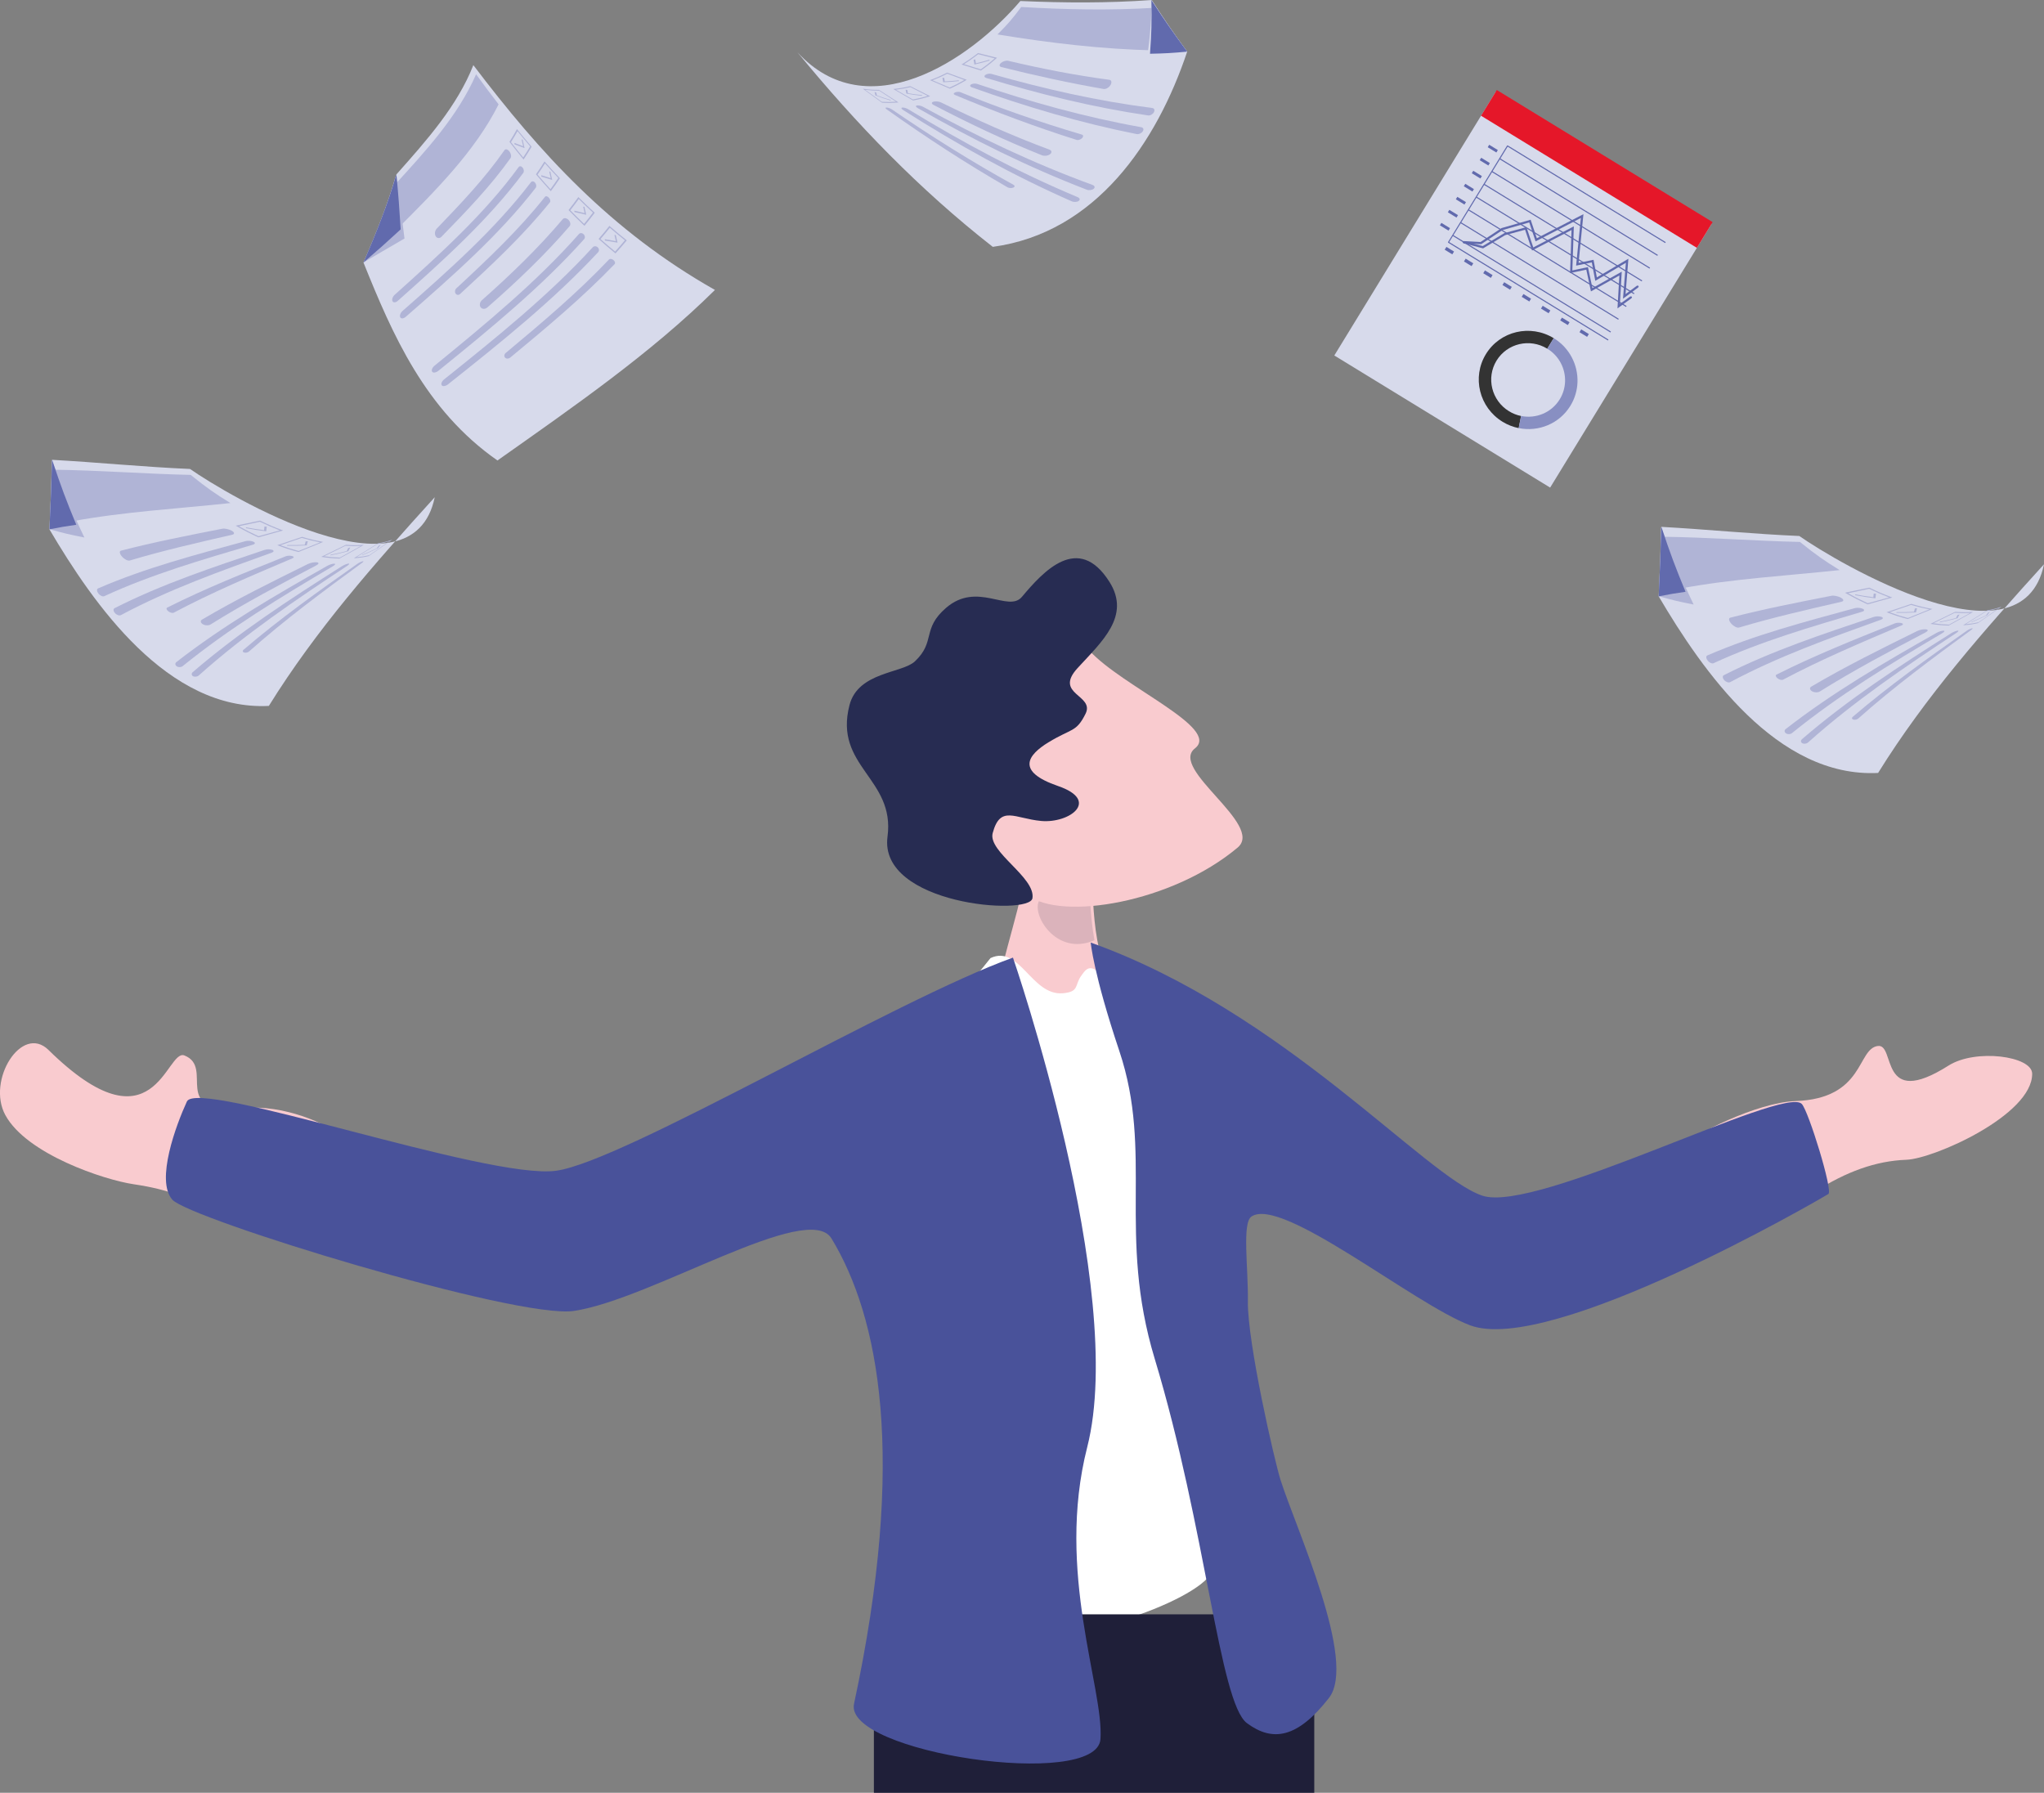 <?xml version="1.0" encoding="UTF-8"?><svg id="Layer_2" xmlns="http://www.w3.org/2000/svg" viewBox="0 0 903.84 792.75"><rect x="0" y="0" width="903.84" height="792.75" fill="#808080" stroke="none"/><defs><style>.cls-1{fill:#888fc2;}.cls-2{fill:#fff;}.cls-3{fill:#e51729;}.cls-4{fill:#b0b4d6;}.cls-5{fill:#49529a;}.cls-6{fill:#f9cbcf;}.cls-7,.cls-8{fill:#1f1f39;}.cls-9{fill:#333;}.cls-10{fill:#272c52;}.cls-11{fill:#dddde6;}.cls-8{opacity:.14;}.cls-12{fill:#d7daeb;}.cls-13{fill:#616aad;}</style></defs><g id="Layer_3"><g><path class="cls-6" d="M763.06,549.47c11.5-4.92,25.74-13.83,39.73-22.69,13.52-8.57,26.47-13.43,40.21-13.94,12.18-.45,55.74-19.79,55.61-38.07-.06-7.79-24.99-11.18-37-3.57-31.02,19.64-23.22-9.69-31.22-8.68-9.31,1.18-5.79,23.29-36.44,24.36-17.04,.6-45.41,14.96-50.41,20.17-4.99,5.21,19.52,42.43,19.52,42.43Z"/><path class="cls-6" d="M485.2,415.69c.82,4.53,1.96,8.81,3.55,11.93,3.19,6.26,2.63,16.05,10.6,25.31,5.97,6.93-25.94,1.91-25.94,1.91l-32.82-5.61c-1.75-14.47,10.78-46.49,11.79-59.71,1.1-14.5,17.45-29.42,17.45-29.42l13.43,28.14,.3,.64-.43,2.58s.03,12.89,2.07,24.23Z"/><path class="cls-8" d="M482.25,388.97l-.42,2.58s.07,12.88,2.12,24.22c-17.14,7.45-28.39-12.1-24.22-17.85,2.73-3.79,13.19-13.03,13.19-13.03l9.03,3.45,.3,.64Z"/><path class="cls-2" d="M437.98,423.66c12.94-6.06,18.14,16.73,32.01,15.55,7.32-.63,5.18-3.59,8.02-7.58,1.75-2.46,3.32-5.15,7.23-2.21,79.51,59.77,39.31,250.92,50.01,261.99,8.75,9.05-47.45,34.28-84.87,31.33-51.31-4.05-34.11-51.23-34.45-61.95-.34-10.72-19.19-195.65-19.19-195.65,0,0,22.67-17.73,41.24-41.47Z"/><rect class="cls-7" x="386.43" y="713.83" width="194.73" height="78.92"/><path class="cls-5" d="M808.48,527.97c-4.29,2.71-122.93,71.43-158.44,58.06-24.76-9.32-83.22-57.18-96.65-48.09-4.23,2.86-1.39,22.51-1.59,37.52-.23,18.14,11.76,70.57,14.47,79.04,6.95,21.77,33.97,80.24,21.36,96.35-13.99,17.88-24.92,19.49-36.23,11.12-12.16-9.01-18.09-85.96-40.81-161.18-16.66-55.16-.43-90.66-15.64-136.07-11.51-34.36-12.64-47.93-12.64-47.93,85.77,30.71,147.66,103.33,173.14,111.92,23.94,8.07,133.35-48.94,141.29-40.55,2.98,3.15,13.89,38.46,11.76,39.81Z"/><path class="cls-6" d="M136.32,549.08c-13.12-3.7-21.76-4.58-38.18-12.11-15.87-7.28-22.33-10.83-39.05-13.31-13.04-1.93-47.28-13.26-56.72-30.56-8.41-15.42,7.28-40.41,19.06-28.83,47.09,46.27,51.98-.75,60.11,2.44,13.68,5.38-7.05,26.08,25.98,23.24,18.37-1.58,36.73,7.05,42.92,11.89,6.19,4.85-14.13,47.24-14.13,47.24Z"/><g><path class="cls-6" d="M481.68,287.65c14.59,16.01,58.3,34.24,46.71,43.28-11.58,9.04,30.87,33.79,18.88,43.86-29.04,24.39-77.83,32.45-92.77,21.09-14.93-11.37-43.79-53.23-43.79-53.23l70.96-55Z"/><path class="cls-10" d="M463.65,328.24c10.24-6.28,12.25-4.29,16.38-12.65,4.13-8.36-14.24-8.5-3.52-20.19,10.72-11.68,23.62-23.03,14.08-38.1-13.8-21.81-29.38-4.48-38.7,6.62-6,7.15-19.76-7.04-33.56,4.88-10.83,9.35-4.47,14.88-13.77,23.65-5.62,5.3-25.08,4.61-28.91,19.29-7.1,27.25,20.26,32.38,16.8,58.22-4.03,30.14,62.87,35.14,64.09,27.22,1.42-9.24-19.82-20.51-17.58-28.82,3.37-12.53,9.71-6.41,21.44-5.34,12.53,1.14,26.26-8.98,7.48-15.44-18.79-6.46-13.5-13.67-4.23-19.36Z"/></g><path class="cls-5" d="M447.94,423.44c-52.01,18.64-172.14,90.12-201.99,94.25-30.14,4.18-158.54-41-163.31-30.61-4.77,10.38-13.9,34.86-6.47,43.38,7.44,8.52,152.5,52.98,177.62,49.22,34.28-5.13,103.61-48.98,113.89-32.03,20.91,34.46,33.46,96.36,9.96,205.77-4.64,21.62,107.45,38.17,108.98,15.58,1.53-22.59-19.93-73.9-5.87-129.05,17.82-69.87-32.83-216.51-32.83-216.51Z"/><g><g><rect class="cls-12" x="617.45" y="59.78" width="111.9" height="136.7" transform="translate(165.96 -332.73) rotate(31.47)"/><rect class="cls-3" x="650.14" y="68.05" width="111.9" height="13.34" transform="translate(142.88 -357.65) rotate(31.47)"/><g><path class="cls-13" d="M640.84,107.04l1.62-2.65,69.64,42.63,.25-.41-69.64-42.63,3.21-5.24,69.64,42.63,.25-.41-69.64-42.63,3.21-5.24,69.64,42.63,.25-.41-69.64-42.63,3.21-5.24,69.64,42.63,.25-.41-69.64-42.63,3.21-5.24,69.64,42.63,.25-.41-69.64-42.63,3.21-5.24,69.64,42.63,.25-.41-69.64-42.63,3.21-5.24,69.64,42.63,.25-.41-69.64-42.63,3.21-5.24,69.64,42.63,.25-.41-69.84-42.75c-.11-.07-.26-.03-.33,.08l-26.08,42.61c-.07,.11-.03,.26,.08,.33l70.61,43.22,.25-.41-70.4-43.1Z"/><rect class="cls-13" x="636.68" y="99.66" width="4.48" height="1.27" transform="translate(146.36 -318.83) rotate(31.47)"/><rect class="cls-13" x="640.21" y="93.9" width="4.48" height="1.27" transform="translate(143.87 -321.52) rotate(31.47)"/><rect class="cls-13" x="643.74" y="88.14" width="4.48" height="1.27" transform="translate(141.38 -324.2) rotate(31.47)"/><rect class="cls-13" x="647.26" y="82.38" width="4.48" height="1.27" transform="translate(138.89 -326.89) rotate(31.47)"/><rect class="cls-13" x="650.79" y="76.62" width="4.48" height="1.27" transform="translate(136.4 -329.58) rotate(31.47)"/><rect class="cls-13" x="654.31" y="70.86" width="4.48" height="1.27" transform="translate(133.9 -332.26) rotate(31.47)"/><rect class="cls-13" x="657.84" y="65.1" width="4.48" height="1.27" transform="translate(131.42 -334.94) rotate(31.47)"/><rect class="cls-13" x="638.91" y="110.11" width="3.95" height="1.46" transform="translate(152.14 -318.29) rotate(31.47)"/><rect class="cls-13" x="647.42" y="115.32" width="3.95" height="1.46" transform="translate(156.12 -321.97) rotate(31.47)"/><rect class="cls-13" x="655.94" y="120.53" width="3.95" height="1.46" transform="translate(160.1 -325.66) rotate(31.47)"/><rect class="cls-13" x="664.45" y="125.74" width="3.95" height="1.46" transform="translate(164.06 -329.33) rotate(31.47)"/><rect class="cls-13" x="672.96" y="130.96" width="3.95" height="1.46" transform="translate(168.04 -333) rotate(31.47)"/><rect class="cls-13" x="681.48" y="136.17" width="3.95" height="1.46" transform="translate(172.02 -336.7) rotate(31.47)"/><rect class="cls-13" x="689.99" y="141.38" width="3.95" height="1.46" transform="translate(175.98 -340.36) rotate(31.47)"/><rect class="cls-13" x="698.51" y="146.59" width="3.95" height="1.46" transform="translate(179.96 -344.04) rotate(31.47)"/><path class="cls-13" d="M647.34,107.63s-.58-.18-.44-.61c.05-.44,.67-.32,.67-.32l8.08,2.1,9.59-5.73,9.74-2.64,3.03,8.98,17.92-9.31-.65,19.47,6.9-1.46,1.98,9.27,12.96-7.25-.81,14.27,4.46-3.24s.5-.27,.79,.05c.28,.32-.21,.72-.21,.72l-6.11,4.44,.83-14.55-12.57,7.03-2.05-9.61-7.17,1.52,.64-19.05-17.45,9.06-3.1-9.18-8.8,2.39-9.76,5.85-8.47-2.2Z"/><path class="cls-13" d="M647.31,107.57s-.62-.21-.57-.56c.05-.35,.61-.4,.61-.4l7.34,.4,9.28-6.15,.07-.02,12.8-3.68,2.74,8.19,20.6-10.64-2.14,21.53,6.61-1.36,1.46,7.77,13.95-8.23-1.25,15.62,4.96-3.65s.54-.25,.76,.07c.23,.31-.19,.71-.19,.71l-6.66,4.91,1.27-15.88-13.53,7.99-1.54-8.16-6.93,1.43,2.09-21.07-20.02,10.34-2.8-8.38-11.84,3.4-9.43,6.24-7.66-.42Z"/></g><g><path class="cls-11" d="M634,139.58l-1.61,2.63,1.61-2.63Z"/><path class="cls-11" d="M628.59,156.44l-1.61,2.63,1.61-2.63Z"/><path class="cls-9" d="M667.27,181.84c-7.72-4.72-10.18-14.74-5.51-22.38,4.67-7.64,14.72-10,22.43-5.27l2.85-4.65c-10.31-6.31-23.74-3.16-29.98,7.05-6.25,10.21-2.95,23.6,7.36,29.91,2.26,1.39,4.68,2.31,7.13,2.81l1.05-5.36c-1.84-.37-3.64-1.07-5.34-2.11Z"/><path class="cls-1" d="M697.55,169c.27-7.61-3.49-15.18-10.5-19.47l-2.85,4.65c5.25,3.21,8.06,8.87,7.86,14.57-.1,2.68-.86,5.37-2.35,7.81-3.65,5.96-10.57,8.71-17.1,7.38l-1.05,5.36c8.73,1.77,17.97-1.9,22.85-9.86,2-3.27,3.02-6.86,3.14-10.44Z"/></g></g><g><path class="cls-12" d="M438.99,109.15c-32.46-25.38-60.33-54.31-86.43-86.11,30.94,33.86,76.07,3.83,98.63-22.59,19.43,.84,38.54,.96,57.95-.43,5.87,8.98,9.02,13.56,15.83,22.81-13.48,40.25-40.43,80.13-85.98,86.33Z"/><path class="cls-4" d="M510.59,22.29c-23.48-.55-46.35-3.28-69.51-7.06,4.42-4.39,6.54-6.82,10.5-12.14,19.85,1.17,39.35,1.56,59.21,.34,.18,7.71,.14,11.49-.19,18.86Z"/><path class="cls-12" d="M524.89,22.8c-7.22,2.86-10.86,4.03-18.2,5.95,1.73-10.98,2.28-16.75,2.6-28.76,5.79,8.98,8.9,13.56,15.6,22.8Z"/><path class="cls-4" d="M510.27,49.6c-.49,.92-1.65,1.56-2.58,1.45-24.48-3.61-47.95-9.4-71.62-16.59-.84-.27-.99-.86-.34-1.34h0c.66-.48,1.87-.68,2.71-.43,23.5,6.67,46.79,11.97,71.04,15.06,.92,.1,1.28,.93,.78,1.85h0Z"/><path class="cls-4" d="M505.35,58.05c-.54,.86-1.77,1.41-2.71,1.24-25.01-4.97-48.9-12.09-72.9-20.67-.85-.32-1-.89-.33-1.29h0c.67-.4,1.91-.5,2.76-.2,23.88,8.05,47.63,14.67,72.45,19.11,.94,.15,1.28,.96,.73,1.81h0Z"/><path class="cls-4" d="M478.5,61.06c-.62,.66-1.69,1.02-2.38,.82-18.36-5.8-36.17-12.49-53.92-19.92-.64-.28-.6-.75,.08-1.07h0c.68-.33,1.75-.39,2.4-.13,17.61,7.21,35.48,13.35,53.72,18.76,.68,.19,.73,.88,.1,1.55h0Z"/><path class="cls-4" d="M491.07,37.58c-.68,1.14-2.05,1.92-3.04,1.77-15.26-2.66-30.24-5.93-45.26-9.7-.95-.25-1.03-1.04-.18-1.79h0c.86-.75,2.31-1.2,3.26-.97,14.76,3.48,29.65,6.41,44.68,8.39,.97,.12,1.23,1.17,.54,2.3h0Z"/><path class="cls-4" d="M483.64,83.47c-.68,.6-2.05,.79-3.04,.43-26.06-10.04-50.6-22.25-74.83-36.12-.86-.5-1-1-.32-1.14h0c.69-.13,1.94,.14,2.8,.63,24.27,13.31,48.81,24.99,74.83,34.49,.99,.34,1.25,1.11,.56,1.71h0Z"/><path class="cls-4" d="M477.02,88.84c-.71,.53-2.1,.61-3.09,.19-26.11-11.48-50.53-25.08-74.58-40.38-.85-.55-1-1.04-.32-1.1h0c.67-.06,1.91,.32,2.76,.85,24.13,14.76,48.61,27.83,74.71,38.76,.99,.4,1.23,1.15,.52,1.67h0Z"/><path class="cls-4" d="M448.09,82.95c-.72,.32-1.87,.26-2.56-.12-18.48-10.65-36.13-22.15-53.51-34.52-.62-.45-.6-.79,.05-.76h0c.65,.02,1.68,.38,2.31,.82,17.48,11.97,35.21,23.07,53.75,33.33,.69,.37,.67,.94-.05,1.26h0Z"/><path class="cls-4" d="M464.34,68.18c-.91,.71-2.51,.91-3.58,.49-16.36-6.53-32.31-14.09-47.92-22.25-.99-.52-1.05-1.15-.12-1.44h0c.93-.29,2.48-.14,3.48,.35,15.62,7.67,31.54,14.76,47.85,20.84,1.06,.39,1.19,1.3,.29,2.01h0Z"/><path class="cls-13" d="M524.97,22.83c-6.69,.64-9.97,.8-16.44,.94,.66-9.21,.79-13.97,.61-23.75,5.87,8.98,9.02,13.56,15.83,22.81Z"/><path class="cls-4" d="M433.78,31.19c-3.42-1.04-5.14-1.57-8.6-2.67,2.96-1.84,4.42-2.85,7.29-5.06,3.39,.86,5.07,1.28,8.42,2.09-2.79,2.44-4.22,3.56-7.12,5.63Zm-7.51-2.8c2.98,.93,4.46,1.39,7.42,2.27,2.51-1.8,3.74-2.77,6.17-4.84-2.91-.72-4.37-1.09-7.3-1.84-2.49,1.9-3.75,2.78-6.3,4.41Z"/><path class="cls-4" d="M430.87,28.52c-.14-.85-.22-1.28-.36-2.12,.3-.05,.45-.08,.75-.13,.11,.69,.17,1.03,.29,1.72,2.38-.56,3.57-.88,5.91-1.58,.06,.14,.09,.21,.16,.36-2.67,.8-4.02,1.15-6.75,1.76Z"/><path class="cls-4" d="M420.02,39.2c-3.5-1.48-5.25-2.23-8.77-3.76,3.03-1.14,4.55-1.8,7.55-3.32,3.49,1.29,5.23,1.93,8.7,3.17-2.97,1.75-4.47,2.54-7.48,3.92Zm-7.67-3.7c3.04,1.31,4.56,1.95,7.59,3.22,2.61-1.2,3.91-1.87,6.48-3.35-3.01-1.09-4.51-1.64-7.53-2.78-2.6,1.31-3.91,1.89-6.53,2.91Z"/><path class="cls-4" d="M417.07,36.36c-.14-.78-.21-1.17-.34-1.94,.31,0,.47,0,.78,0,.11,.63,.16,.94,.27,1.57,2.46-.12,3.69-.21,6.13-.48,.06,.14,.09,.2,.15,.34-2.78,.3-4.19,.4-6.99,.51Z"/><path class="cls-4" d="M403.76,44.43c-3.5-1.99-5.25-3-8.75-5.06,2.97-.32,4.48-.58,7.5-1.28,3.53,1.81,5.28,2.7,8.79,4.45-3.03,.94-4.54,1.32-7.53,1.88Zm-7.65-4.77c3.03,1.76,4.54,2.63,7.57,4.34,2.6-.5,3.9-.81,6.52-1.59-3.04-1.53-4.55-2.31-7.6-3.89-2.61,.6-3.91,.83-6.49,1.14Z"/><path class="cls-4" d="M400.8,41.38c-.14-.69-.22-1.04-.36-1.73,.31,.06,.47,.09,.78,.16,.11,.56,.17,.84,.28,1.41,2.46,.41,3.69,.57,6.15,.82,.06,.13,.09,.2,.15,.33-2.81-.3-4.21-.5-7.01-.98Z"/><path class="cls-4" d="M390.04,45.42c-3.41-2.44-5.11-3.68-8.52-6.18,2.79,.38,4.22,.48,7.12,.48,3.47,2.27,5.2,3.38,8.67,5.58-2.95,.24-4.41,.26-7.27,.12Zm-7.47-5.7c2.95,2.15,4.43,3.21,7.38,5.31,2.47,.11,3.73,.1,6.28-.07-3-1.92-4.5-2.9-7.49-4.87-2.51-.01-3.74-.09-6.17-.38Z"/><path class="cls-4" d="M387.11,42.19c-.16-.62-.24-.93-.4-1.55,.3,.12,.45,.18,.75,.3,.13,.5,.2,.75,.32,1.26,2.37,.86,3.56,1.25,5.97,1.96,.06,.13,.1,.19,.16,.31-2.74-.81-4.11-1.27-6.8-2.27Z"/></g><g><path class="cls-12" d="M830.48,341.79c20.89-33.68,46.82-63.02,73.36-92.28-9.86,47.71-91.52-.83-108.21-12.5-20.39-.87-40.64-2.91-61.01-4.04-.33,11.64-.53,17.78-1.17,30.73,19.54,33.17,52.31,80.32,97.03,78.09Z"/><path class="cls-4" d="M743.16,260.21c23.17-4.3,46.92-5.61,70.32-8.12-6.97-4.29-10.52-6.77-17.57-12.45-20.34-.46-40.65-2.06-60.99-2.3,3.16,9.54,4.82,14.11,8.24,22.87Z"/><path class="cls-4" d="M733.49,263.64c5.88,1.67,8.94,2.42,15.42,3.68-5.38-11.2-10.17-22.68-14.39-34.37-.27,11.64-.45,17.77-1.02,30.69Z"/><path class="cls-4" d="M755.13,292.11c.76,.96,1.91,1.46,2.57,1.16,21.15-9.77,43.5-16.18,65.77-22.79,1-.3,1.11-.87,.22-1.29h0c-.9-.42-2.44-.56-3.44-.29-22.07,6.03-44.27,11.8-65.31,20.94-.65,.29-.57,1.31,.2,2.27h0Z"/><path class="cls-4" d="M762.44,300.75c.78,.86,1.95,1.24,2.63,.88,21.3-11.39,43.98-19.43,66.65-27.6,1.01-.36,1.15-.91,.29-1.24h0c-.86-.33-2.39-.33-3.4,0-22.53,7.57-45.11,14.99-66.36,25.78-.66,.34-.58,1.33,.2,2.18h0Z"/><path class="cls-4" d="M786.02,299.96c.8,.62,1.88,.88,2.43,.59,17.02-9.04,34.76-16.5,52.48-24.03,.76-.32,.71-.76-.11-1h0c-.82-.24-2.11-.2-2.87,.1-17.68,7.09-35.38,14.11-52.41,22.69-.54,.28-.33,1.02,.48,1.64h0Z"/><path class="cls-4" d="M765.56,275.77c1.08,1.22,2.61,1.97,3.43,1.72,14.92-4.45,30.12-7.92,45.29-11.4,1.14-.27,1.08-1.03-.15-1.74h0c-1.23-.71-3.17-1.13-4.3-.9-14.98,2.95-29.99,5.85-44.76,9.7-.8,.21-.59,1.41,.49,2.62h0Z"/><path class="cls-4" d="M789.77,324.29c.77,.5,1.94,.45,2.62-.11,20.76-16.85,43.5-30.6,66.46-44.19,.99-.58,1.25-1.06,.56-1.1h0c-.69-.03-2.08,.39-3.07,.95-23.02,13.05-45.82,26.25-66.73,42.55-.69,.54-.61,1.39,.16,1.89h0Z"/><path class="cls-4" d="M796.97,328.65c.75,.41,1.89,.24,2.56-.36,20.33-18.19,42.76-33.38,65.49-48.36,.97-.63,1.28-1.11,.65-1.07h0c-.63,.04-1.95,.57-2.93,1.18-22.83,14.45-45.39,29.11-65.9,46.8-.67,.58-.62,1.41,.13,1.82h0Z"/><path class="cls-4" d="M819.54,318.19c.68,.21,1.65,0,2.17-.47,15.84-14.09,32.85-26.66,49.94-39.16,.71-.52,.86-.83,.3-.72h0c-.55,.11-1.6,.6-2.32,1.11-17.23,12.12-34.37,24.32-50.38,38.03-.52,.45-.39,1,.29,1.21h0Z"/><path class="cls-4" d="M801.28,305.67c1.05,.61,2.58,.63,3.45,.09,15.14-9.49,30.93-17.8,46.73-26.12,1.15-.6,1.29-1.19,.28-1.35h0c-1.01-.15-2.79,.16-3.95,.73-15.83,7.81-31.64,15.61-46.86,24.59-.86,.51-.7,1.45,.35,2.06h0Z"/><path class="cls-13" d="M733.45,263.7c4.62-.91,6.96-1.3,11.89-2.02-4.48-10.84-6.65-16.58-10.71-28.72-.33,11.64-.53,17.78-1.17,30.73Z"/><path class="cls-4" d="M815.82,262.09c4.16-.85,6.31-1.29,10.76-2.24,4.14,1.98,6.19,2.85,10.19,4.36-4.5,1.27-6.68,1.87-10.9,3.03-3.96-1.82-5.97-2.85-10.05-5.16Zm10.71-1.74c-3.84,.83-5.7,1.23-9.32,1.98,3.52,1.95,5.26,2.83,8.7,4.42,3.66-.99,5.54-1.5,9.42-2.58-3.47-1.35-5.23-2.12-8.8-3.82Z"/><path class="cls-4" d="M829.31,264.57c.1-.81,.14-1.22,.24-2.03-.4-.03-.61-.05-1.01-.09-.08,.65-.11,.98-.18,1.64-3.18-.41-4.77-.67-7.93-1.27-.06,.14-.09,.21-.15,.35,3.59,.68,5.4,.96,9.03,1.4Z"/><path class="cls-4" d="M834.21,270.73c4.25-1.42,6.43-2.15,10.96-3.7,3.84,1.12,5.72,1.57,9.34,2.25-4.53,1.85-6.72,2.73-10.97,4.46-3.63-.98-5.5-1.58-9.33-3.01Zm10.84-3.25c-3.9,1.35-5.79,1.99-9.48,3.24,3.3,1.19,4.91,1.7,8.07,2.56,3.7-1.48,5.6-2.23,9.5-3.81-3.15-.63-4.77-1.03-8.08-1.99Z"/><path class="cls-4" d="M847.22,270.79c.2-.74,.31-1.1,.51-1.83-.39,.03-.59,.05-.98,.08-.16,.59-.24,.89-.4,1.49-3.06,.14-4.59,.17-7.65,.13-.07,.13-.11,.2-.18,.33,3.48,.04,5.22,0,8.7-.2Z"/><path class="cls-4" d="M853.63,275.87c4.23-2.06,6.41-3.11,10.91-5.31,3.32,.21,4.91,.21,7.93,.04-4.44,2.49-6.6,3.68-10.78,6.02-3.08-.1-4.69-.25-8.05-.75Zm10.71-4.9c-3.87,1.91-5.75,2.83-9.43,4.63,2.88,.39,4.28,.51,6.95,.61,3.64-2.01,5.51-3.04,9.34-5.16-2.63,.11-4.01,.1-6.86-.08Z"/><path class="cls-4" d="M865.62,273.36c.34-.67,.51-1,.86-1.66-.36,.11-.54,.16-.91,.26-.27,.54-.4,.81-.67,1.34-2.8,.73-4.21,1.06-7.05,1.62-.09,.13-.14,.19-.23,.32,3.22-.65,4.83-1.03,8.01-1.89Z"/><path class="cls-4" d="M868.05,276.5c4.13-2.56,6.25-3.88,10.63-6.61,2.72-.48,4-.81,6.35-1.61-4.28,2.99-6.36,4.44-10.4,7.26-2.46,.55-3.78,.74-6.58,.95Zm10.34-6.23c-3.76,2.37-5.6,3.51-9.18,5.75,2.4-.22,3.54-.39,5.68-.87,3.51-2.44,5.31-3.68,9-6.24-2.06,.66-3.17,.93-5.51,1.35Z"/><path class="cls-4" d="M878.76,272.01c.47-.63,.71-.93,1.19-1.55-.33,.16-.49,.24-.82,.4-.38,.5-.57,.75-.95,1.26-2.48,1.19-3.74,1.74-6.29,2.77-.11,.13-.16,.19-.27,.32,2.9-1.17,4.32-1.82,7.14-3.19Z"/></g><g><path class="cls-12" d="M118.88,312.15c20.89-33.68,46.82-63.02,73.36-92.28-9.86,47.71-91.52-.83-108.21-12.5-20.39-.87-40.64-2.91-61.01-4.04-.33,11.64-.53,17.78-1.17,30.73,19.54,33.17,52.31,80.32,97.03,78.09Z"/><path class="cls-4" d="M31.57,230.57c23.17-4.3,46.92-5.61,70.32-8.12-6.97-4.29-10.52-6.77-17.57-12.45-20.34-.46-40.65-2.06-60.99-2.3,3.16,9.54,4.82,14.11,8.24,22.87Z"/><path class="cls-4" d="M21.89,234c5.88,1.67,8.94,2.42,15.42,3.68-5.38-11.2-10.17-22.68-14.39-34.37-.27,11.64-.45,17.77-1.02,30.69Z"/><path class="cls-4" d="M43.53,262.47c.76,.96,1.91,1.46,2.57,1.16,21.15-9.77,43.5-16.18,65.77-22.79,1-.3,1.11-.87,.22-1.29h0c-.9-.42-2.44-.56-3.44-.29-22.07,6.03-44.27,11.8-65.31,20.94-.65,.29-.57,1.31,.2,2.27h0Z"/><path class="cls-4" d="M50.85,271.11c.78,.86,1.95,1.24,2.63,.88,21.3-11.39,43.98-19.43,66.65-27.6,1.01-.36,1.15-.91,.29-1.24h0c-.86-.33-2.39-.33-3.4,0-22.53,7.57-45.11,14.99-66.36,25.78-.66,.34-.58,1.33,.2,2.18h0Z"/><path class="cls-4" d="M74.42,270.32c.8,.62,1.88,.88,2.43,.59,17.02-9.04,34.76-16.5,52.48-24.03,.76-.32,.71-.76-.11-1h0c-.82-.24-2.11-.2-2.87,.1-17.68,7.09-35.38,14.11-52.41,22.69-.54,.28-.33,1.02,.48,1.64h0Z"/><path class="cls-4" d="M53.96,246.13c1.08,1.22,2.61,1.97,3.43,1.72,14.92-4.45,30.12-7.92,45.29-11.4,1.14-.27,1.08-1.03-.15-1.74h0c-1.23-.71-3.17-1.13-4.3-.9-14.98,2.95-29.99,5.85-44.76,9.7-.8,.21-.59,1.41,.49,2.62h0Z"/><path class="cls-4" d="M78.17,294.65c.77,.5,1.94,.45,2.62-.11,20.76-16.85,43.5-30.6,66.46-44.19,.99-.58,1.25-1.06,.56-1.1h0c-.69-.03-2.08,.39-3.07,.95-23.02,13.05-45.82,26.25-66.73,42.55-.69,.54-.61,1.39,.16,1.89h0Z"/><path class="cls-4" d="M85.37,299.01c.75,.41,1.89,.24,2.56-.36,20.33-18.19,42.76-33.38,65.49-48.36,.97-.63,1.28-1.11,.65-1.07h0c-.63,.04-1.95,.57-2.93,1.18-22.83,14.45-45.39,29.11-65.9,46.8-.67,.58-.62,1.41,.13,1.82h0Z"/><path class="cls-4" d="M107.95,288.55c.68,.21,1.65,0,2.17-.47,15.84-14.09,32.85-26.66,49.94-39.16,.71-.52,.86-.83,.3-.72h0c-.55,.11-1.6,.6-2.32,1.11-17.23,12.12-34.37,24.32-50.38,38.03-.52,.45-.39,1,.29,1.21h0Z"/><path class="cls-4" d="M89.69,276.03c1.05,.61,2.58,.63,3.45,.09,15.14-9.49,30.93-17.8,46.73-26.12,1.15-.6,1.29-1.19,.28-1.35h0c-1.01-.15-2.79,.16-3.95,.73-15.83,7.81-31.64,15.61-46.86,24.59-.86,.51-.7,1.45,.35,2.06h0Z"/><path class="cls-13" d="M21.85,234.06c4.62-.91,6.96-1.3,11.89-2.02-4.48-10.84-6.65-16.58-10.71-28.72-.33,11.64-.53,17.78-1.17,30.73Z"/><path class="cls-4" d="M104.23,232.45c4.16-.85,6.31-1.29,10.76-2.24,4.14,1.98,6.19,2.85,10.19,4.36-4.5,1.27-6.68,1.87-10.9,3.03-3.96-1.82-5.97-2.85-10.05-5.16Zm10.71-1.74c-3.84,.83-5.7,1.23-9.32,1.98,3.52,1.95,5.26,2.83,8.7,4.42,3.66-.99,5.54-1.5,9.42-2.58-3.47-1.35-5.23-2.12-8.8-3.82Z"/><path class="cls-4" d="M117.71,234.93c.1-.81,.14-1.22,.24-2.03-.4-.03-.61-.05-1.01-.09-.08,.65-.11,.98-.18,1.64-3.18-.41-4.77-.67-7.93-1.27-.06,.14-.09,.21-.15,.35,3.59,.68,5.4,.96,9.03,1.4Z"/><path class="cls-4" d="M122.61,241.09c4.25-1.42,6.43-2.15,10.96-3.7,3.84,1.12,5.72,1.57,9.34,2.25-4.53,1.85-6.72,2.73-10.97,4.46-3.63-.98-5.5-1.58-9.33-3.01Zm10.84-3.25c-3.9,1.35-5.79,1.99-9.48,3.24,3.3,1.19,4.91,1.7,8.07,2.56,3.7-1.48,5.6-2.23,9.5-3.81-3.15-.63-4.77-1.03-8.08-1.99Z"/><path class="cls-4" d="M135.62,241.15c.2-.74,.31-1.1,.51-1.83-.39,.03-.59,.05-.98,.08-.16,.59-.24,.89-.4,1.49-3.06,.14-4.59,.17-7.65,.13-.07,.13-.11,.2-.18,.33,3.48,.04,5.22,0,8.7-.2Z"/><path class="cls-4" d="M142.04,246.23c4.23-2.06,6.41-3.11,10.91-5.31,3.32,.21,4.91,.21,7.93,.04-4.44,2.49-6.6,3.68-10.78,6.02-3.08-.1-4.69-.25-8.05-.75Zm10.71-4.9c-3.87,1.91-5.75,2.83-9.43,4.63,2.88,.39,4.28,.51,6.95,.61,3.64-2.01,5.51-3.04,9.34-5.16-2.63,.11-4.01,.1-6.86-.08Z"/><path class="cls-4" d="M154.03,243.72c.34-.67,.51-1,.86-1.66-.36,.11-.54,.16-.91,.26-.27,.54-.4,.81-.67,1.34-2.8,.73-4.21,1.06-7.05,1.62-.09,.13-.14,.19-.23,.32,3.22-.65,4.83-1.03,8.01-1.89Z"/><path class="cls-4" d="M156.46,246.86c4.13-2.56,6.25-3.88,10.63-6.61,2.72-.48,4-.81,6.35-1.61-4.28,2.99-6.36,4.44-10.4,7.26-2.46,.55-3.78,.74-6.58,.95Zm10.34-6.23c-3.76,2.37-5.6,3.51-9.18,5.75,2.4-.22,3.54-.39,5.68-.87,3.51-2.44,5.31-3.68,9-6.24-2.06,.66-3.17,.93-5.51,1.35Z"/><path class="cls-4" d="M167.16,242.37c.47-.63,.71-.93,1.19-1.55-.33,.16-.49,.24-.82,.4-.38,.5-.57,.75-.95,1.26-2.48,1.19-3.74,1.74-6.29,2.77-.11,.13-.16,.19-.27,.32,2.9-1.17,4.32-1.82,7.14-3.19Z"/></g><g><path class="cls-12" d="M219.97,203.62c33.49-23.65,67.9-47.41,96.17-75.41-46.23-26.17-77.5-60.74-106.83-99.41-7.13,18.1-20.49,33.1-34.02,48.32-3.85,13.3-9.06,26.08-14.56,38.98,12.74,31.65,27.2,65.16,59.24,87.52Z"/><path class="cls-4" d="M175.23,101.65c17.29-17.26,34.77-34.67,45.25-55.5-4.06-5.27-6.04-7.94-9.95-13.3-8.06,18.47-22.15,33.8-36.39,49.34,.54,7.78,.76,11.69,1.09,19.46Z"/><path class="cls-4" d="M160.81,115.99c7.58-4.4,11.19-6.5,18.05-10.52-1.35-11.2-2.09-16.88-3.7-28.21-3.76,13.14-8.61,26.07-14.34,38.73Z"/><path class="cls-4" d="M173.54,133.15c.35,.76,1.41,.7,2.35-.11,20.03-17.85,40.06-35.8,55.5-56.59,.42-.58,.29-1.61-.28-2.32h0c-.57-.7-1.35-.81-1.77-.24-15.15,20.74-34.94,38.62-54.75,56.41-.93,.81-1.41,2.09-1.06,2.84h0Z"/><path class="cls-4" d="M176.96,140.28c.37,.74,1.46,.66,2.43-.16,20.63-18.02,41.25-36.13,57.48-57.05,.44-.58,.31-1.6-.27-2.29h0c-.58-.69-1.4-.78-1.83-.2-15.93,20.88-36.32,38.92-56.73,56.88-.95,.82-1.44,2.09-1.07,2.82h0Z"/><path class="cls-4" d="M201.45,129.79c.44,.7,1.32,.8,1.95,.25,14.15-13.01,28.07-26.03,39.78-40.61,.35-.44,.13-1.33-.47-1.99h0c-.6-.67-1.35-.87-1.69-.44-11.5,14.56-25.27,27.54-39.25,40.52-.62,.56-.76,1.58-.31,2.28h0Z"/><path class="cls-4" d="M192.63,104.4c.55,1.02,1.71,1.15,2.55,.33,10.99-11.28,21.7-22.35,30.58-34.84,.47-.67,.23-1.98-.52-2.94h0c-.75-.97-1.71-1.22-2.16-.56-8.64,12.44-19.14,23.46-29.93,34.68-.83,.82-1.07,2.32-.52,3.34h0Z"/><path class="cls-4" d="M191.08,164.35c.44,.64,1.67,.48,2.73-.36,22.77-18.44,45.51-37.05,64.49-58.24,.52-.59,.41-1.56-.24-2.18h0c-.64-.62-1.57-.65-2.08-.06-18.7,21.17-41.22,39.73-63.77,58.14-1.05,.84-1.56,2.05-1.12,2.69h0Z"/><path class="cls-4" d="M195.32,170.37c.46,.61,1.72,.42,2.81-.43,23.33-18.54,46.67-37.23,66.39-58.46,.54-.59,.43-1.54-.23-2.14h0c-.66-.59-1.63-.6-2.16-.02-19.42,21.23-42.56,39.88-65.67,58.38-1.07,.84-1.59,2.04-1.13,2.65h0Z"/><path class="cls-4" d="M223.33,158.14c.53,.58,1.56,.57,2.27,0,16.09-13.3,32.01-26.62,46.17-41.34,.42-.44,.19-1.25-.5-1.81h0c-.69-.57-1.56-.68-1.98-.24-13.96,14.72-29.72,28.03-45.65,41.31-.7,.57-.84,1.51-.3,2.08h0Z"/><path class="cls-4" d="M212.55,135.89c.66,.88,2,.89,2.97,.04,12.98-11.35,25.42-23.2,36.36-35.91,.58-.68,.35-1.92-.49-2.78h0c-.85-.86-1.97-1.02-2.54-.34-10.72,12.69-22.94,24.5-35.74,35.83-.96,.85-1.22,2.28-.57,3.16h0Z"/><path class="cls-13" d="M160.72,116.1c7.07-6.12,10.36-9.05,16.46-14.68-.6-9.7-.97-14.57-1.89-24.29-3.85,13.3-9.06,26.08-14.56,38.98Z"/><path class="cls-4" d="M231.51,70.54c1.55-2.31,2.26-3.45,3.57-5.68-2.63-3.08-3.92-4.63-6.49-7.77-1.21,2.21-1.87,3.34-3.32,5.63,2.46,3.16,3.71,4.72,6.23,7.81Zm2.91-5.82c-1.14,1.93-1.75,2.91-3.07,4.91-2.19-2.68-3.27-4.03-5.4-6.76,1.24-1.98,1.82-2.95,2.89-4.87,2.21,2.71,3.33,4.06,5.59,6.72Z"/><path class="cls-4" d="M231.96,65.5c-.33-1.49-.49-2.24-.85-3.73-.19-.04-.29-.07-.47-.11,.28,1.2,.42,1.8,.69,3.01-1.56-.59-2.33-.88-3.87-1.47,.03,.25,.04,.37,.07,.63,1.76,.67,2.65,1.01,4.44,1.67Z"/><path class="cls-4" d="M243.56,84.55c1.73-2.34,2.54-3.48,4.04-5.73-2.77-2.93-4.13-4.42-6.82-7.44-1.4,2.24-2.15,3.38-3.79,5.7,2.59,3.03,3.9,4.52,6.57,7.47Zm3.32-5.85c-1.3,1.95-2,2.94-3.48,4.96-2.31-2.55-3.45-3.84-5.7-6.45,1.41-2.01,2.07-3,3.29-4.94,2.33,2.6,3.5,3.89,5.89,6.44Z"/><path class="cls-4" d="M244.18,79.57c-.31-1.46-.47-2.19-.81-3.64-.2-.03-.3-.06-.5-.09,.27,1.18,.4,1.76,.65,2.94-1.68-.52-2.52-.77-4.18-1.3,.02,.25,.04,.37,.07,.62,1.9,.6,2.86,.89,4.78,1.48Z"/><path class="cls-4" d="M258.43,99.85c1.95-2.35,2.85-3.51,4.56-5.77-2.95-2.72-4.4-4.11-7.26-6.94-1.61,2.26-2.48,3.41-4.33,5.76,2.76,2.83,4.18,4.22,7.03,6.95Zm3.77-5.85c-1.48,1.96-2.27,2.96-3.93,4.99-2.47-2.36-3.69-3.57-6.09-6.01,1.59-2.03,2.34-3.03,3.75-4.98,2.47,2.44,3.73,3.64,6.27,6.01Z"/><path class="cls-4" d="M259.22,94.97c-.31-1.41-.47-2.11-.8-3.52-.22-.02-.32-.04-.54-.06,.26,1.14,.39,1.7,.64,2.84-1.83-.42-2.74-.64-4.55-1.07,.02,.24,.03,.36,.05,.6,2.07,.49,3.11,.73,5.2,1.21Z"/><path class="cls-4" d="M272.15,112.06c2.13-2.36,3.13-3.51,5.01-5.77-3.13-2.5-4.67-3.79-7.69-6.41-1.79,2.26-2.74,3.42-4.78,5.77,2.94,2.63,4.43,3.91,7.46,6.41Zm4.16-5.81c-1.64,1.96-2.5,2.96-4.32,4.99-2.63-2.17-3.91-3.28-6.47-5.54,1.75-2.03,2.58-3.03,4.15-4.99,2.62,2.26,3.95,3.38,6.64,5.55Z"/><path class="cls-4" d="M273.08,107.31c-.31-1.35-.46-2.02-.79-3.37-.23-.01-.35-.02-.59-.04,.26,1.09,.39,1.63,.63,2.72-1.96-.33-2.94-.5-4.89-.84,.02,.23,.02,.35,.04,.58,2.23,.38,3.35,.57,5.59,.94Z"/></g></g></g></g></svg>